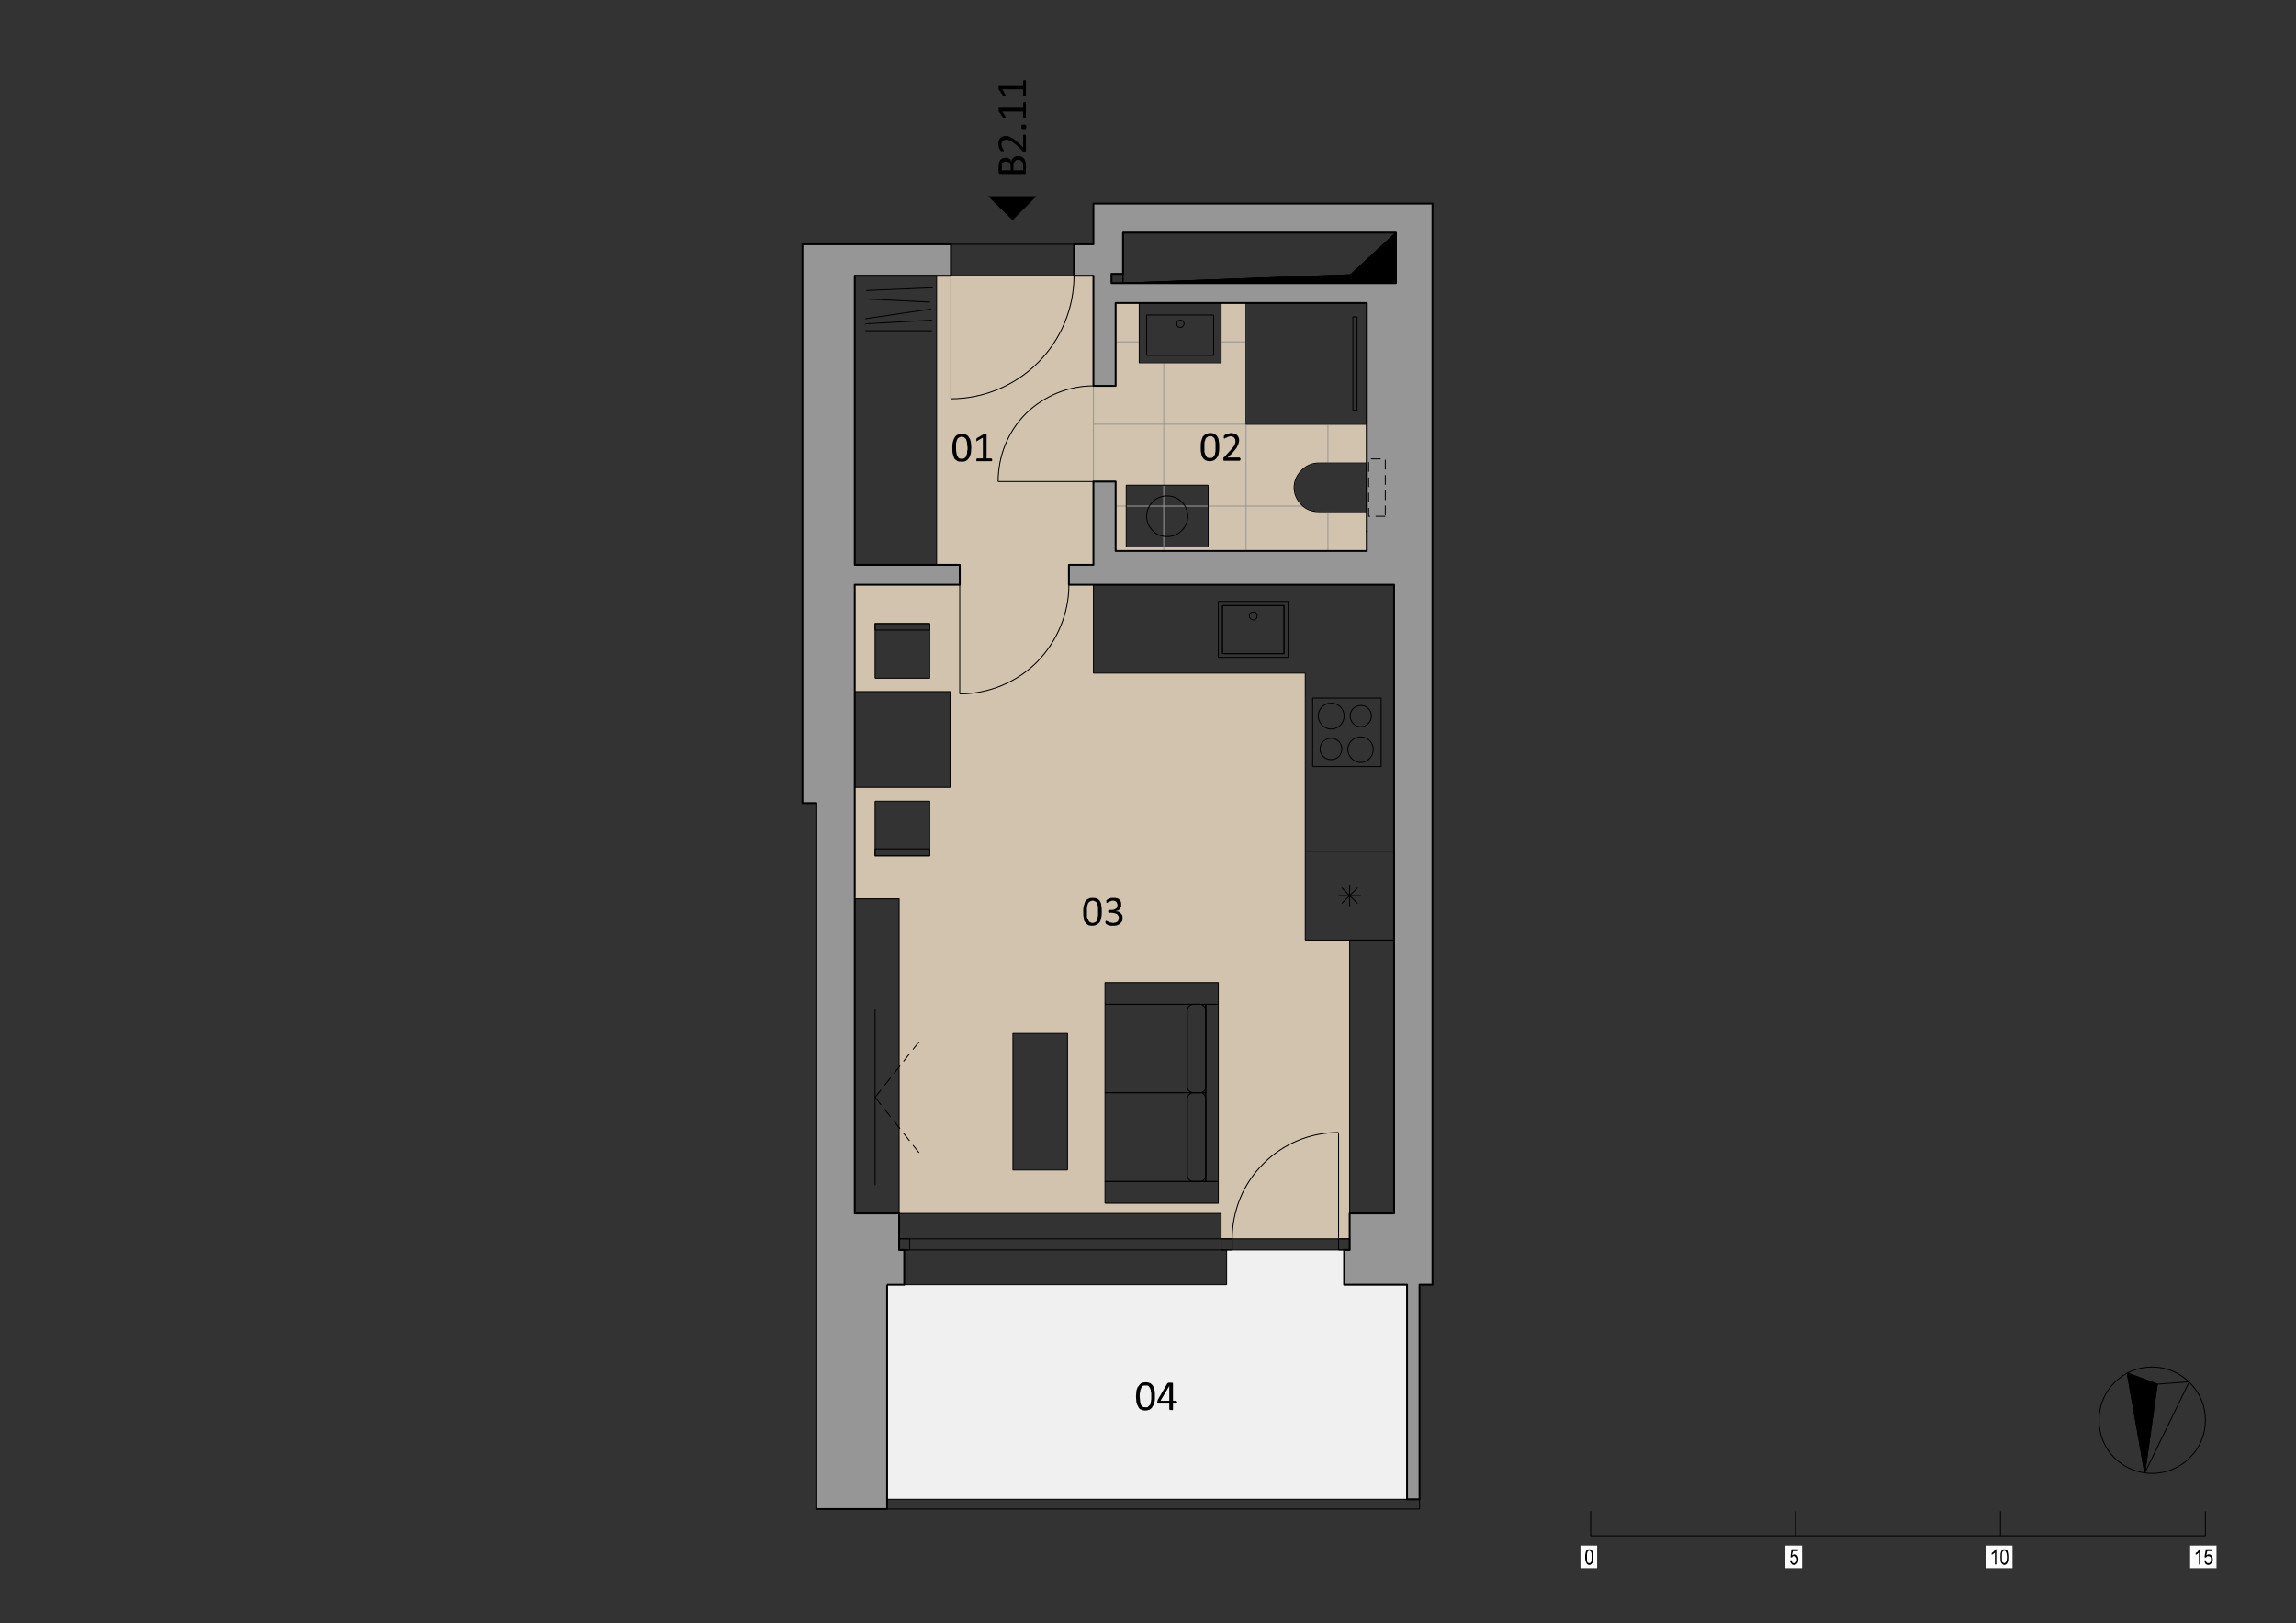 <?xml version="1.0" encoding="UTF-8" standalone="no"?>
<!-- Created with Inkscape (http://www.inkscape.org/) -->

<svg
   version="1.1"
   id="svg2"
   width="1588"
   height="1122.667"
   viewBox="0 0 1588 1122.667"
   xmlns="http://www.w3.org/2000/svg"
   xmlns:svg="http://www.w3.org/2000/svg">
  <rect x="0" y="0" width="1588" height="1122.667" fill="#333333" stroke="none"/>
  <defs
     id="defs6">
    <clipPath
       clipPathUnits="userSpaceOnUse"
       id="clipPath78">
      <path
         d="m 655,2411.87 h 179 v -48 h 207 v 48 h 150 v 543 h -85 l -1,-115 -3,-9 -3,-6 -1,-3 -6,-6 v -2 h -2 l -6,-6 v -1 h -2 v -1 h -2 v -1 h -2 v -1 h -2 l -1,-1 v -1 h -4 v -1 h -3 v -1 h -3 v -1 h -10 l -1,-1 -10,1 -6,2 -4,1 -1,1 -8,4 -6,6 -2,1 -1,2 -6,6 -4,8 -1,1 -1,4 -2,6 -1,10 v 104 h -84 v -261 H 655 v -54 h 129 v -177 H 655 Z m 394,23 h 133 v 177 h -133 z"
         clip-rule="evenodd"
         id="path76" />
    </clipPath>
  </defs>
  <g
     id="g8"
     transform="matrix(0,1.333,1.333,0,0,0)">
    <g
       id="g10"
       transform="scale(0.24)">
      <path
         d="m 2702,2893.87 v -242 h 75 v -734 h 464 v 1124 h -464 v -136 h -75"
         style="fill:#f0f0f0;fill-opacity:1;fill-rule:evenodd;stroke:none"
         id="path12" />
      <path
         d="m 503,3017.87 91,-98 18,-492 v 590 h -63"
         style="fill:#000000;fill-opacity:1;fill-rule:evenodd;stroke:none"
         id="path14" />
      <path
         d="m 834,2363.87 c 0,-12 1,-24 3,-37 3,-13 6,-26 11,-39 11,-25 26,-49 46,-70 21,-20 45,-36 70,-46 13,-5 26,-9 39,-11 13,-2 25,-3 38,-3 v 206 43 5 h 150 v 543 h -85 v -104 c 0,-14 -5,-28 -15,-37 -10,-10 -23,-16 -37,-16 -6,0 -13,1 -20,4 -6,2 -12,6 -17,12 -6,5 -9,11 -12,17 -3,7 -4,14 -4,20 v 104 h -84 v -261 H 655 v -54 h 129 v -177 H 655 v -51 h 179 v -5 z m 348,71 h -133 v 177 h 133 v -177"
         style="fill:#d1c3ae;fill-opacity:1;fill-rule:evenodd;stroke:none"
         id="path16" />
      <path
         d="m 1041,2157.87 c -13,0 -25,1 -38,3 -13,2 -26,6 -39,11 -25,10 -49,26 -70,46 -20,21 -35,45 -46,70 -5,13 -8,26 -11,39 -2,13 -3,25 -3,37 H 651 596 v -42 c 16,0 32,-2 49,-5 16,-3 33,-8 49,-14 33,-13 64,-33 90,-59 26,-27 46,-57 59,-90 7,-17 11,-33 14,-50 4,-16 5,-33 5,-48 H 596 v -31 h 625 v 50 h 43 236 c 0,14 -1,28 -4,43 -3,15 -7,29 -13,44 -11,29 -29,57 -52,80 -24,23 -51,41 -81,53 -14,5 -29,10 -43,12 -15,3 -30,4 -43,4 h -43 v 53 h -180 v -206"
         style="fill:#d1c3ae;fill-opacity:1;fill-rule:evenodd;stroke:none"
         id="path18" />
      <path
         d="m 1264,2310.87 c 13,0 28,-1 43,-4 14,-2 29,-7 43,-12 30,-12 57,-30 81,-53 23,-23 41,-51 52,-80 6,-15 10,-29 13,-44 3,-15 4,-29 4,-43 h -236 v -227 h 231 v 206 h 207 v -206 h 241 v 96 h 363 131 186 v 696 h 55 v 24 c -14,0 -28,1 -42,4 -14,3 -29,7 -43,12 -28,12 -55,29 -78,52 -23,22 -40,49 -51,78 -6,14 -10,28 -12,42 -3,15 -4,29 -4,42 h 230 v 24 h -55 -591 v -96 h -192 -385 v -458 h -191 z m 1337,78 h -477 v 245 h 477 z m -72,-81 v -118 h -295 v 118 z m -797,-416 v 118 h 118 v -118 h -15 z m -266,118 v -118 h -118 v 118 h 14 104"
         style="fill:#d1c3ae;fill-opacity:1;fill-rule:evenodd;stroke:none"
         id="path20" />
      <path
         d="m 596,2321.87 v -266 h 266 c 0,15 -1,32 -5,48 -3,17 -7,33 -14,50 -13,33 -33,63 -59,90 -26,26 -57,46 -90,59 -16,6 -33,11 -49,14 -17,3 -33,5 -49,5"
         style="fill:#d1c3ae;fill-opacity:1;fill-rule:evenodd;stroke:none"
         id="path22" />
      <path
         d="m 2678,2663.87 v 230 h -230 c 0,-13 1,-27 4,-42 2,-14 6,-28 12,-42 11,-29 28,-56 51,-78 23,-23 50,-40 78,-52 14,-5 29,-9 43,-12 14,-3 28,-4 42,-4"
         style="fill:#d1c3ae;fill-opacity:1;fill-rule:evenodd;stroke:none"
         id="path24" />
      <path
         d="m 528,1734.87 v 1"
         style="fill:none;stroke:#969696;stroke-width:2;stroke-linecap:butt;stroke-linejoin:round;stroke-miterlimit:10;stroke-dasharray:none;stroke-opacity:1"
         id="path26" />
      <path
         d="m 528,1734.87 h 1208 v 30 h 1526 v 153 h -21 -464 v 37 h -75 v -11 h -79 v -96 H 1264 v 227 h -43 v -227 H 596 v 208 h -4 -64"
         style="fill:#969696;fill-opacity:1;fill-rule:evenodd;stroke:none"
         id="path28" />
      <path
         d="m 440,3096.87 v -733 h 88 v -42 h 5 59 4 v 42 h 55 183 v 43 5 H 655 v 543 h 78 458 v -543 h -150 v -5 -43 h 180 v -53 h 43 v 703 h 1359 v -96 h 79 v -12 h 75 v 136 h 464 v 27 h -464 v 28 z m 63,-669 v 590 h 109 v -615 h -20 v 25 h -89"
         style="fill:#969696;fill-opacity:1;fill-rule:evenodd;stroke:none"
         id="path30" />
      <path
         d="m 834,2363.87 v 0"
         style="fill:none;stroke:#969696;stroke-width:2;stroke-linecap:butt;stroke-linejoin:round;stroke-miterlimit:10;stroke-dasharray:none;stroke-opacity:1"
         id="path32" />
      <path
         d="m 834,2363.87 h 207"
         style="fill:none;stroke:#969696;stroke-width:2;stroke-linecap:butt;stroke-linejoin:round;stroke-miterlimit:10;stroke-dasharray:none;stroke-opacity:1"
         id="path34" />
      <path
         d="m 1041,2363.87 v 43"
         style="fill:none;stroke:#969696;stroke-width:2;stroke-linecap:butt;stroke-linejoin:round;stroke-miterlimit:10;stroke-dasharray:none;stroke-opacity:1"
         id="path36" />
      <path
         d="m 1041,2406.87 v 5"
         style="fill:none;stroke:#969696;stroke-width:2;stroke-linecap:butt;stroke-linejoin:round;stroke-miterlimit:10;stroke-dasharray:none;stroke-opacity:1"
         id="path38" />
      <path
         d="m 1041,2411.87 h 150"
         style="fill:none;stroke:#969696;stroke-width:2;stroke-linecap:butt;stroke-linejoin:round;stroke-miterlimit:10;stroke-dasharray:none;stroke-opacity:1"
         id="path40" />
      <path
         d="m 1191,2411.87 v 543"
         style="fill:none;stroke:#969696;stroke-width:2;stroke-linecap:butt;stroke-linejoin:round;stroke-miterlimit:10;stroke-dasharray:none;stroke-opacity:1"
         id="path42" />
      <path
         d="m 1191,2954.87 h -85"
         style="fill:none;stroke:#969696;stroke-width:2;stroke-linecap:butt;stroke-linejoin:round;stroke-miterlimit:10;stroke-dasharray:none;stroke-opacity:1"
         id="path44" />
      <path
         d="m 1106,2954.87 v -104"
         style="fill:none;stroke:#969696;stroke-width:2;stroke-linecap:butt;stroke-linejoin:round;stroke-miterlimit:10;stroke-dasharray:none;stroke-opacity:1"
         id="path46" />
      <path
         d="m 1106,2850.87 c 0,-14 -5,-28 -15,-37 -10,-10 -23,-16 -37,-16 -14,0 -27,6 -37,16 -10,9 -16,23 -16,37"
         style="fill:none;stroke:#969696;stroke-width:2;stroke-linecap:butt;stroke-linejoin:round;stroke-miterlimit:10;stroke-dasharray:none;stroke-opacity:1"
         id="path48" />
      <path
         d="m 1001,2850.87 v 104"
         style="fill:none;stroke:#969696;stroke-width:2;stroke-linecap:butt;stroke-linejoin:round;stroke-miterlimit:10;stroke-dasharray:none;stroke-opacity:1"
         id="path50" />
      <path
         d="M 1001,2954.87 H 917"
         style="fill:none;stroke:#969696;stroke-width:2;stroke-linecap:butt;stroke-linejoin:round;stroke-miterlimit:10;stroke-dasharray:none;stroke-opacity:1"
         id="path52" />
      <path
         d="m 917,2954.87 v -261 H 655"
         style="fill:none;stroke:#969696;stroke-width:2;stroke-linecap:butt;stroke-linejoin:round;stroke-miterlimit:10;stroke-dasharray:none;stroke-opacity:1"
         id="path54" />
      <path
         d="m 655,2693.87 v -54"
         style="fill:none;stroke:#969696;stroke-width:2;stroke-linecap:butt;stroke-linejoin:round;stroke-miterlimit:10;stroke-dasharray:none;stroke-opacity:1"
         id="path56" />
      <path
         d="M 655,2639.87 H 784"
         style="fill:none;stroke:#969696;stroke-width:2;stroke-linecap:butt;stroke-linejoin:round;stroke-miterlimit:10;stroke-dasharray:none;stroke-opacity:1"
         id="path58" />
      <path
         d="m 784,2639.87 v -177 H 655"
         style="fill:none;stroke:#969696;stroke-width:2;stroke-linecap:butt;stroke-linejoin:round;stroke-miterlimit:10;stroke-dasharray:none;stroke-opacity:1"
         id="path60" />
      <path
         d="m 655,2462.87 v -51"
         style="fill:none;stroke:#969696;stroke-width:2;stroke-linecap:butt;stroke-linejoin:round;stroke-miterlimit:10;stroke-dasharray:none;stroke-opacity:1"
         id="path62" />
      <path
         d="M 655,2411.87 H 834"
         style="fill:none;stroke:#969696;stroke-width:2;stroke-linecap:butt;stroke-linejoin:round;stroke-miterlimit:10;stroke-dasharray:none;stroke-opacity:1"
         id="path64" />
      <path
         d="m 834,2411.87 v -5"
         style="fill:none;stroke:#969696;stroke-width:2;stroke-linecap:butt;stroke-linejoin:round;stroke-miterlimit:10;stroke-dasharray:none;stroke-opacity:1"
         id="path66" />
      <path
         d="m 834,2406.87 v -43"
         style="fill:none;stroke:#969696;stroke-width:2;stroke-linecap:butt;stroke-linejoin:round;stroke-miterlimit:10;stroke-dasharray:none;stroke-opacity:1"
         id="path68" />
      <path
         d="m 1182,2434.87 h -133 v 177 h 133 v -177"
         style="fill:none;stroke:#969696;stroke-width:2;stroke-linecap:butt;stroke-linejoin:round;stroke-miterlimit:10;stroke-dasharray:none;stroke-opacity:1"
         id="path70" />
      <g
         id="g72">
        <g
           id="g74"
           clip-path="url(#clipPath78)">
          <path
             d="M 1191,2515.87 H 655"
             style="fill:none;stroke:#969696;stroke-width:2;stroke-linecap:butt;stroke-linejoin:round;stroke-miterlimit:10;stroke-dasharray:none;stroke-opacity:1"
             id="path80" />
          <path
             d="M 1191,2693.87 H 655"
             style="fill:none;stroke:#969696;stroke-width:2;stroke-linecap:butt;stroke-linejoin:round;stroke-miterlimit:10;stroke-dasharray:none;stroke-opacity:1"
             id="path82" />
          <path
             d="M 1191,2870.87 H 655"
             style="fill:none;stroke:#969696;stroke-width:2;stroke-linecap:butt;stroke-linejoin:round;stroke-miterlimit:10;stroke-dasharray:none;stroke-opacity:1"
             id="path84" />
          <path
             d="m 739,2363.87 v 591"
             style="fill:none;stroke:#969696;stroke-width:2;stroke-linecap:butt;stroke-linejoin:round;stroke-miterlimit:10;stroke-dasharray:none;stroke-opacity:1"
             id="path86" />
          <path
             d="m 917,2363.87 v 591"
             style="fill:none;stroke:#969696;stroke-width:2;stroke-linecap:butt;stroke-linejoin:round;stroke-miterlimit:10;stroke-dasharray:none;stroke-opacity:1"
             id="path88" />
          <path
             d="m 1094,2363.87 v 591"
             style="fill:none;stroke:#969696;stroke-width:2;stroke-linecap:butt;stroke-linejoin:round;stroke-miterlimit:10;stroke-dasharray:none;stroke-opacity:1"
             id="path90" />
        </g>
      </g>
      <path
         d="m 2623,3013.87 v -96 h -591 v 96 h 591"
         style="fill:none;stroke:#000000;stroke-width:2;stroke-linecap:butt;stroke-linejoin:round;stroke-miterlimit:10;stroke-dasharray:none;stroke-opacity:1"
         id="path92" />
      <path
         d="m 2171,2388.87 v 218 h 191 v -218 h -191"
         style="fill:none;stroke:#000000;stroke-width:2;stroke-linecap:butt;stroke-linejoin:round;stroke-miterlimit:10;stroke-dasharray:none;stroke-opacity:1"
         id="path94" />
      <path
         d="m 2362,2388.87 v 218 h 192 v -218 h -192"
         style="fill:none;stroke:#000000;stroke-width:2;stroke-linecap:butt;stroke-linejoin:round;stroke-miterlimit:10;stroke-dasharray:none;stroke-opacity:1"
         id="path96" />
      <path
         d="m 2171,2388.87 h -47 v 245 h 47 v -245"
         style="fill:none;stroke:#000000;stroke-width:2;stroke-linecap:butt;stroke-linejoin:round;stroke-miterlimit:10;stroke-dasharray:none;stroke-opacity:1"
         id="path98" />
      <path
         d="m 2171,2606.87 v 27 h 383 v -27 h -383"
         style="fill:none;stroke:#000000;stroke-width:2;stroke-linecap:butt;stroke-linejoin:round;stroke-miterlimit:10;stroke-dasharray:none;stroke-opacity:1"
         id="path100" />
      <path
         d="m 2184,2566.87 c -7,0 -13,6 -13,14"
         style="fill:none;stroke:#000000;stroke-width:2;stroke-linecap:butt;stroke-linejoin:round;stroke-miterlimit:10;stroke-dasharray:none;stroke-opacity:1"
         id="path102" />
      <path
         d="m 2171,2580.87 v 13"
         style="fill:none;stroke:#000000;stroke-width:2;stroke-linecap:butt;stroke-linejoin:round;stroke-miterlimit:10;stroke-dasharray:none;stroke-opacity:1"
         id="path104" />
      <path
         d="m 2171,2593.87 c 0,7 6,13 13,13"
         style="fill:none;stroke:#000000;stroke-width:2;stroke-linecap:butt;stroke-linejoin:round;stroke-miterlimit:10;stroke-dasharray:none;stroke-opacity:1"
         id="path106" />
      <path
         d="m 2184,2606.87 h 165"
         style="fill:none;stroke:#000000;stroke-width:2;stroke-linecap:butt;stroke-linejoin:round;stroke-miterlimit:10;stroke-dasharray:none;stroke-opacity:1"
         id="path108" />
      <path
         d="m 2349,2606.87 c 8,0 13,-6 13,-13"
         style="fill:none;stroke:#000000;stroke-width:2;stroke-linecap:butt;stroke-linejoin:round;stroke-miterlimit:10;stroke-dasharray:none;stroke-opacity:1"
         id="path110" />
      <path
         d="m 2362,2593.87 v -13"
         style="fill:none;stroke:#000000;stroke-width:2;stroke-linecap:butt;stroke-linejoin:round;stroke-miterlimit:10;stroke-dasharray:none;stroke-opacity:1"
         id="path112" />
      <path
         d="M 2349,2566.87 H 2184"
         style="fill:none;stroke:#000000;stroke-width:2;stroke-linecap:butt;stroke-linejoin:round;stroke-miterlimit:10;stroke-dasharray:none;stroke-opacity:1"
         id="path114" />
      <path
         d="m 2362,2580.87 c 0,-8 -5,-14 -13,-14"
         style="fill:none;stroke:#000000;stroke-width:2;stroke-linecap:butt;stroke-linejoin:round;stroke-miterlimit:10;stroke-dasharray:none;stroke-opacity:1"
         id="path116" />
      <path
         d="m 2376,2566.87 c -8,0 -14,6 -14,14"
         style="fill:none;stroke:#000000;stroke-width:2;stroke-linecap:butt;stroke-linejoin:round;stroke-miterlimit:10;stroke-dasharray:none;stroke-opacity:1"
         id="path118" />
      <path
         d="m 2362,2580.87 v 13"
         style="fill:none;stroke:#000000;stroke-width:2;stroke-linecap:butt;stroke-linejoin:round;stroke-miterlimit:10;stroke-dasharray:none;stroke-opacity:1"
         id="path120" />
      <path
         d="m 2362,2593.87 c 0,7 6,13 14,13"
         style="fill:none;stroke:#000000;stroke-width:2;stroke-linecap:butt;stroke-linejoin:round;stroke-miterlimit:10;stroke-dasharray:none;stroke-opacity:1"
         id="path122" />
      <path
         d="m 2376,2606.87 h 165"
         style="fill:none;stroke:#000000;stroke-width:2;stroke-linecap:butt;stroke-linejoin:round;stroke-miterlimit:10;stroke-dasharray:none;stroke-opacity:1"
         id="path124" />
      <path
         d="m 2541,2606.87 c 7,0 13,-6 13,-13"
         style="fill:none;stroke:#000000;stroke-width:2;stroke-linecap:butt;stroke-linejoin:round;stroke-miterlimit:10;stroke-dasharray:none;stroke-opacity:1"
         id="path126" />
      <path
         d="m 2554,2593.87 v -13"
         style="fill:none;stroke:#000000;stroke-width:2;stroke-linecap:butt;stroke-linejoin:round;stroke-miterlimit:10;stroke-dasharray:none;stroke-opacity:1"
         id="path128" />
      <path
         d="M 2541,2566.87 H 2376"
         style="fill:none;stroke:#000000;stroke-width:2;stroke-linecap:butt;stroke-linejoin:round;stroke-miterlimit:10;stroke-dasharray:none;stroke-opacity:1"
         id="path130" />
      <path
         d="m 2554,2580.87 c 0,-8 -6,-14 -13,-14"
         style="fill:none;stroke:#000000;stroke-width:2;stroke-linecap:butt;stroke-linejoin:round;stroke-miterlimit:10;stroke-dasharray:none;stroke-opacity:1"
         id="path132" />
      <path
         d="m 2601,2388.87 h -47 v 245 h 47 v -245"
         style="fill:none;stroke:#000000;stroke-width:2;stroke-linecap:butt;stroke-linejoin:round;stroke-miterlimit:10;stroke-dasharray:none;stroke-opacity:1"
         id="path134" />
      <path
         d="m 2529,2307.87 v -118 h -295 v 118 h 295"
         style="fill:none;stroke:#000000;stroke-width:2;stroke-linecap:butt;stroke-linejoin:round;stroke-miterlimit:10;stroke-dasharray:none;stroke-opacity:1"
         id="path136" />
      <path
         d="m 2623,1847.87 v 96 h -680 v -96 h 680"
         style="fill:none;stroke:#000000;stroke-width:2;stroke-linecap:butt;stroke-linejoin:round;stroke-miterlimit:10;stroke-dasharray:none;stroke-opacity:1"
         id="path138" />
      <path
         d="M 2562,1891.87 H 2182"
         style="fill:none;stroke:#000000;stroke-width:2;stroke-linecap:butt;stroke-linejoin:round;stroke-miterlimit:10;stroke-dasharray:none;stroke-opacity:1"
         id="path140" />
      <path
         d="m 1702,1847.87 h -207 v 206 h 207 v -206"
         style="fill:none;stroke:#000000;stroke-width:2;stroke-linecap:butt;stroke-linejoin:round;stroke-miterlimit:10;stroke-dasharray:none;stroke-opacity:1"
         id="path142" />
      <path
         d="m 1732,1891.87 v 118 h 118 v -118 h -118"
         style="fill:none;stroke:#000000;stroke-width:2;stroke-linecap:butt;stroke-linejoin:round;stroke-miterlimit:10;stroke-dasharray:none;stroke-opacity:1"
         id="path144" />
      <path
         d="m 1850,2009.87 h -15 v -118 h 15 v 118"
         style="fill:none;stroke:#000000;stroke-width:2;stroke-linecap:butt;stroke-linejoin:round;stroke-miterlimit:10;stroke-dasharray:none;stroke-opacity:1"
         id="path146" />
      <path
         d="m 1466,1891.87 v 118 h -118 v -118 h 118"
         style="fill:none;stroke:#000000;stroke-width:2;stroke-linecap:butt;stroke-linejoin:round;stroke-miterlimit:10;stroke-dasharray:none;stroke-opacity:1"
         id="path148" />
      <path
         d="m 1348,2009.87 h 14 v -118 h -14 v 118"
         style="fill:none;stroke:#000000;stroke-width:2;stroke-linecap:butt;stroke-linejoin:round;stroke-miterlimit:10;stroke-dasharray:none;stroke-opacity:1"
         id="path150" />
      <path
         d="m 1657,2837.87 v 148 h -148 v -148 h 148"
         style="fill:none;stroke:#000000;stroke-width:2;stroke-linecap:butt;stroke-linejoin:round;stroke-miterlimit:10;stroke-dasharray:none;stroke-opacity:1"
         id="path152" />
      <path
         d="m 1620,2968.87 c -15,0 -27,-12 -27,-27 0,-15 12,-28 27,-28 15,0 28,13 28,28 0,15 -13,27 -28,27"
         style="fill:none;stroke:#000000;stroke-width:2;stroke-linecap:butt;stroke-linejoin:round;stroke-miterlimit:10;stroke-dasharray:none;stroke-opacity:1"
         id="path154" />
      <path
         d="m 1548,2905.87 c -16,0 -28,-12 -28,-28 0,-15 12,-28 28,-28 15,0 28,13 28,28 0,16 -13,28 -28,28"
         style="fill:none;stroke:#000000;stroke-width:2;stroke-linecap:butt;stroke-linejoin:round;stroke-miterlimit:10;stroke-dasharray:none;stroke-opacity:1"
         id="path156" />
      <path
         d="m 1548,2964.87 c -13,0 -23,-10 -23,-23 0,-13 10,-23 23,-23 12,0 23,10 23,23 0,13 -11,23 -23,23"
         style="fill:none;stroke:#000000;stroke-width:2;stroke-linecap:butt;stroke-linejoin:round;stroke-miterlimit:10;stroke-dasharray:none;stroke-opacity:1"
         id="path158" />
      <path
         d="m 1619,2900.87 c -13,0 -23,-10 -23,-23 0,-13 10,-24 23,-24 13,0 23,11 23,24 0,13 -10,23 -23,23"
         style="fill:none;stroke:#000000;stroke-width:2;stroke-linecap:butt;stroke-linejoin:round;stroke-miterlimit:10;stroke-dasharray:none;stroke-opacity:1"
         id="path160" />
      <path
         d="m 1264,2363.87 h 191 v 458 h 385"
         style="fill:none;stroke:#000000;stroke-width:2;stroke-linecap:butt;stroke-linejoin:round;stroke-miterlimit:10;stroke-dasharray:none;stroke-opacity:1"
         id="path162" />
      <path
         d="m 1309,2642.87 v 133 h 104 v -133 h -104"
         style="fill:none;stroke:#000000;stroke-width:2;stroke-linecap:butt;stroke-linejoin:round;stroke-miterlimit:10;stroke-dasharray:none;stroke-opacity:1"
         id="path164" />
      <path
         d="m 1182,2611.87 h -133 v -177 h 133 v 177"
         style="fill:none;stroke:#000000;stroke-width:2;stroke-linecap:butt;stroke-linejoin:round;stroke-miterlimit:10;stroke-dasharray:none;stroke-opacity:1"
         id="path166" />
      <path
         d="m 1116,2567.87 c -12,0 -23,-5 -31,-13 -9,-9 -13,-20 -13,-32 0,-11 4,-23 13,-31 8,-8 19,-13 31,-13 12,0 23,5 31,13 9,8 13,20 13,31 0,12 -4,23 -13,32 -8,8 -19,13 -31,13"
         style="fill:none;stroke:#000000;stroke-width:2;stroke-linecap:butt;stroke-linejoin:round;stroke-miterlimit:10;stroke-dasharray:none;stroke-opacity:1"
         id="path168" />
      <path
         d="m 1001,2850.87 v 104 h 105 v -104"
         style="fill:none;stroke:#000000;stroke-width:2;stroke-linecap:butt;stroke-linejoin:round;stroke-miterlimit:10;stroke-dasharray:none;stroke-opacity:1"
         id="path170" />
      <path
         d="m 1106,2850.87 c 0,-14 -5,-28 -15,-37 -10,-10 -23,-16 -37,-16 -14,0 -27,6 -37,16 -10,9 -16,23 -16,37"
         style="fill:none;stroke:#000000;stroke-width:2;stroke-linecap:butt;stroke-linejoin:round;stroke-miterlimit:10;stroke-dasharray:none;stroke-opacity:1"
         id="path172" />
      <path
         d="m 655,2954.87 h 262 v -261 H 655 v 261"
         style="fill:none;stroke:#000000;stroke-width:2;stroke-linecap:butt;stroke-linejoin:round;stroke-miterlimit:10;stroke-dasharray:none;stroke-opacity:1"
         id="path174" />
      <path
         d="m 685,2933.87 v -9 h 202 v 9 H 685"
         style="fill:none;stroke:#000000;stroke-width:2;stroke-linecap:butt;stroke-linejoin:round;stroke-miterlimit:10;stroke-dasharray:none;stroke-opacity:1"
         id="path176" />
      <path
         d="m 655,2639.87 v -177 h 129 v 177 H 655"
         style="fill:none;stroke:#000000;stroke-width:2;stroke-linecap:butt;stroke-linejoin:round;stroke-miterlimit:10;stroke-dasharray:none;stroke-opacity:1"
         id="path178" />
      <path
         d="m 681,2623.87 v -145 h 87 v 145 h -87"
         style="fill:none;stroke:#000000;stroke-width:2;stroke-linecap:butt;stroke-linejoin:round;stroke-miterlimit:10;stroke-dasharray:none;stroke-opacity:1"
         id="path180" />
      <path
         d="m 692,2551.87 c 0,-5 3,-8 8,-8 4,0 8,3 8,8 0,4 -4,8 -8,8 -5,0 -8,-4 -8,-8"
         style="fill:none;stroke:#000000;stroke-width:2;stroke-linecap:butt;stroke-linejoin:round;stroke-miterlimit:10;stroke-dasharray:none;stroke-opacity:1"
         id="path182" />
      <path
         d="m 689,1870.87 -21,142"
         style="fill:none;stroke:#000000;stroke-width:2;stroke-linecap:butt;stroke-linejoin:round;stroke-miterlimit:10;stroke-dasharray:none;stroke-opacity:1"
         id="path184" />
      <path
         d="m 653,2010.87 -7,-144"
         style="fill:none;stroke:#000000;stroke-width:2;stroke-linecap:butt;stroke-linejoin:round;stroke-miterlimit:10;stroke-dasharray:none;stroke-opacity:1"
         id="path186" />
      <path
         d="m 628,1872.87 -6,144"
         style="fill:none;stroke:#000000;stroke-width:2;stroke-linecap:butt;stroke-linejoin:round;stroke-miterlimit:10;stroke-dasharray:none;stroke-opacity:1"
         id="path188" />
      <path
         d="m 692,2014.87 8,-144"
         style="fill:none;stroke:#000000;stroke-width:2;stroke-linecap:butt;stroke-linejoin:round;stroke-miterlimit:10;stroke-dasharray:none;stroke-opacity:1"
         id="path190" />
      <path
         d="m 715,1870.87 v 144"
         style="fill:none;stroke:#000000;stroke-width:2;stroke-linecap:butt;stroke-linejoin:round;stroke-miterlimit:10;stroke-dasharray:none;stroke-opacity:1"
         id="path192" />
      <path
         d="m 1221,1847.87 v 177 H 596 v -177 h 625"
         style="fill:none;stroke:#000000;stroke-width:2;stroke-linecap:butt;stroke-linejoin:round;stroke-miterlimit:10;stroke-dasharray:none;stroke-opacity:1"
         id="path194" />
      <path
         d="m 1413,2775.87 v -133 h -104 v 133 h 104"
         style="fill:none;stroke:#000000;stroke-width:2;stroke-linecap:butt;stroke-linejoin:round;stroke-miterlimit:10;stroke-dasharray:none;stroke-opacity:1"
         id="path196" />
      <path
         d="m 1323,2709.87 c 0,-5 3,-9 8,-9 5,0 9,4 9,9 0,5 -4,8 -9,8 -5,0 -8,-3 -8,-8"
         style="fill:none;stroke:#000000;stroke-width:2;stroke-linecap:butt;stroke-linejoin:round;stroke-miterlimit:10;stroke-dasharray:none;stroke-opacity:1"
         id="path198" />
      <path
         d="m 1421,2784.87 v -151 h -121 v 151 h 121"
         style="fill:none;stroke:#000000;stroke-width:2;stroke-linecap:butt;stroke-linejoin:round;stroke-miterlimit:10;stroke-dasharray:none;stroke-opacity:1"
         id="path200" />
      <path
         d="m 337,2200.87 c 0,-2 1,-4 1,-5 1,-2 2,-3 3,-5 1,-1 2,-2 3,-3 2,0 3,-1 5,-1 v 0 c -1,-1 -3,-2 -4,-2 -1,-1 -1,-2 -2,-3 -1,-1 -1,-2 -2,-4 0,-1 0,-2 0,-4 0,-2 0,-4 1,-6 1,-2 2,-3 3,-5 2,-1 4,-2 6,-3 2,0 5,-1 9,-1 h 13 c 1,0 1,1 2,1 1,1 1,1 1,3 v 52 c 0,1 0,2 -1,2 -1,1 -1,1 -2,1 h -15 c -2,0 -4,0 -6,0 -2,-1 -3,-1 -5,-2 -1,0 -3,-1 -4,-2 -1,-1 -2,-2 -3,-3 -1,-2 -2,-3 -2,-5 -1,-1 -1,-3 -1,-5 z m 12,-26 c 0,1 0,3 1,4 0,1 1,2 1,3 1,1 2,1 3,2 2,1 3,1 5,1 h 9 v -19 h -8 c -2,0 -4,0 -5,0 -2,1 -3,1 -4,2 0,1 -1,2 -1,3 -1,1 -1,3 -1,4 z m -4,27 c 0,1 1,3 1,4 1,1 2,2 3,3 1,1 2,2 3,2 2,1 3,1 5,1 h 11 v -21 h -9 c -3,0 -5,0 -6,1 -2,0 -3,1 -4,2 -1,1 -2,2 -3,3 0,1 -1,3 -1,5"
         style="fill:#000000;fill-opacity:1;fill-rule:evenodd;stroke:none"
         id="path202" />
      <path
         d="m 291,2214.87 c 0,-1 0,-1 0,-2 0,0 1,0 1,-1 v 0 c 1,0 1,0 1,0 h 26 l -10,-10 c -3,-4 -6,-7 -8,-9 -2,-3 -3,-5 -4,-8 -2,-2 -2,-4 -3,-6 0,-1 0,-3 0,-5 0,-2 0,-4 1,-6 1,-2 2,-4 3,-5 1,-1 3,-3 5,-3 3,-1 5,-2 8,-2 2,0 3,1 5,1 2,0 3,1 4,1 2,1 3,1 4,2 1,1 1,1 2,1 0,1 0,1 0,1 1,0 1,1 1,1 0,0 0,0 0,1 0,0 0,0 0,1 v 1 c 0,1 0,1 0,2 -1,0 -1,0 -1,0 v 0 c -1,0 -1,0 -2,0 -1,-1 -2,-2 -3,-2 -1,-1 -2,-1 -4,-2 -2,0 -3,-1 -5,-1 -2,0 -3,1 -4,1 -2,1 -3,1 -4,2 0,1 -1,2 -1,3 -1,2 -1,3 -1,4 0,1 0,3 0,4 1,2 1,3 2,5 1,2 2,4 4,6 1,2 4,5 6,8 l 12,12 c 1,0 1,1 1,1 l 1,1 v 1 c 0,1 0,1 0,2 v 1 c 0,1 0,1 -1,1 0,1 0,1 0,1 -1,0 -1,0 -2,0 h -32 -1 c 0,0 0,0 0,-1 0,0 -1,0 -1,-1 v -1"
         style="fill:#000000;fill-opacity:1;fill-rule:evenodd;stroke:none"
         id="path204" />
      <path
         d="m 269,2212.87 c 0,-2 1,-3 1,-4 1,-1 2,-1 4,-1 2,0 3,0 4,1 1,1 1,2 1,4 0,2 0,4 -1,5 -1,0 -2,1 -4,1 -2,0 -3,-1 -4,-2 0,0 -1,-2 -1,-4"
         style="fill:#000000;fill-opacity:1;fill-rule:evenodd;stroke:none"
         id="path206" />
      <path
         d="m 220,2214.87 1,-1 c 0,-1 0,-1 0,-1 0,-1 0,-1 0,-1 1,0 1,0 1,0 h 11 v -52 0 -1 c 1,0 1,0 2,0 h 1 c 1,0 1,0 2,0 0,0 0,0 1,0 v 0 c 1,0 1,0 1,0 l 13,9 c 1,0 1,1 1,1 v 0 c 0,1 1,1 1,1 0,1 0,1 0,2 v 1 c -1,1 -1,1 -1,1 0,0 0,1 -1,0 h -1 l -11,-7 v 45 h 12 v 0 c 1,0 1,0 1,1 0,0 0,0 0,1 v 1 c 0,1 0,1 0,2 v 0 c 0,1 0,1 -1,1 v 0 h -31 c 0,0 0,0 -1,0 0,0 0,0 0,-1 v 0 c 0,-1 -1,-1 -1,-2"
         style="fill:#000000;fill-opacity:1;fill-rule:evenodd;stroke:none"
         id="path208" />
      <path
         d="m 173,2214.87 v -1 c 1,-1 1,-1 1,-1 0,-1 0,-1 0,-1 h 1 11 v -52 0 -1 c 1,0 1,0 1,0 1,0 1,0 2,0 1,0 1,0 2,0 0,0 0,0 1,0 v 0 h 1 l 13,9 1,1 v 0 c 0,1 0,1 0,1 1,1 1,1 1,2 0,0 0,1 -1,1 0,1 0,1 0,1 0,0 0,1 -1,0 h -1 l -12,-7 v 45 h 13 v 0 c 1,0 1,0 1,1 0,0 0,0 0,1 v 1 c 0,1 0,1 0,2 v 0 c 0,1 -1,1 -1,1 v 0 h -31 c 0,0 0,0 -1,0 0,0 0,0 0,-1 0,0 0,0 -1,0 0,-1 0,-1 0,-2"
         style="fill:#000000;fill-opacity:1;fill-rule:evenodd;stroke:none"
         id="path210" />
      <path
         d="m 2702,2651.87 h 75"
         style="fill:none;stroke:#000000;stroke-width:2;stroke-linecap:butt;stroke-linejoin:round;stroke-miterlimit:10;stroke-dasharray:none;stroke-opacity:1"
         id="path212" />
      <path
         d="m 2777,2651.87 v -697"
         style="fill:none;stroke:#000000;stroke-width:2;stroke-linecap:butt;stroke-linejoin:round;stroke-miterlimit:10;stroke-dasharray:none;stroke-opacity:1"
         id="path214" />
      <path
         d="m 503,3017.87 91,-98 18,-492 v 590 h -63"
         style="fill:#000000;fill-opacity:1;fill-rule:evenodd;stroke:none"
         id="path216" />
      <path
         d="m 503,3017.87 91,-98"
         style="fill:none;stroke:#000000;stroke-width:2;stroke-linecap:butt;stroke-linejoin:round;stroke-miterlimit:10;stroke-dasharray:none;stroke-opacity:1"
         id="path218" />
      <path
         d="m 594,2919.87 18,-492"
         style="fill:none;stroke:#000000;stroke-width:2;stroke-linecap:butt;stroke-linejoin:round;stroke-miterlimit:10;stroke-dasharray:none;stroke-opacity:1"
         id="path220" />
      <path
         d="m 612,3017.87 v -590"
         style="fill:none;stroke:#000000;stroke-width:2;stroke-linecap:butt;stroke-linejoin:round;stroke-miterlimit:10;stroke-dasharray:none;stroke-opacity:1"
         id="path222" />
      <path
         d="M 503,3017.87 H 612"
         style="fill:none;stroke:#000000;stroke-width:2;stroke-linecap:butt;stroke-linejoin:round;stroke-miterlimit:10;stroke-dasharray:none;stroke-opacity:1"
         id="path224" />
      <path
         d="m 503,2427.87 v 590"
         style="fill:none;stroke:#000000;stroke-width:2;stroke-linecap:butt;stroke-linejoin:round;stroke-miterlimit:10;stroke-dasharray:none;stroke-opacity:1"
         id="path226" />
      <path
         d="M 612,2427.87 H 503"
         style="fill:none;stroke:#000000;stroke-width:2;stroke-linecap:butt;stroke-linejoin:round;stroke-miterlimit:10;stroke-dasharray:none;stroke-opacity:1"
         id="path228" />
      <path
         d="m 594,2919.87 18,-492"
         style="fill:none;stroke:#000000;stroke-width:2;stroke-linecap:butt;stroke-linejoin:round;stroke-miterlimit:10;stroke-dasharray:none;stroke-opacity:1"
         id="path230" />
      <path
         d="m 612,2427.87 v 590"
         style="fill:none;stroke:#000000;stroke-width:2;stroke-linecap:butt;stroke-linejoin:round;stroke-miterlimit:10;stroke-dasharray:none;stroke-opacity:1"
         id="path232" />
      <path
         d="M 612,3017.87 H 503"
         style="fill:none;stroke:#000000;stroke-width:2;stroke-linecap:butt;stroke-linejoin:round;stroke-miterlimit:10;stroke-dasharray:none;stroke-opacity:1"
         id="path234" />
      <path
         d="m 503,3017.87 91,-98"
         style="fill:none;stroke:#000000;stroke-width:2;stroke-linecap:butt;stroke-linejoin:round;stroke-miterlimit:10;stroke-dasharray:none;stroke-opacity:1"
         id="path236" />
      <path
         d="M 503,2427.87 H 612"
         style="fill:none;stroke:#000000;stroke-width:2;stroke-linecap:butt;stroke-linejoin:round;stroke-miterlimit:10;stroke-dasharray:none;stroke-opacity:1"
         id="path238" />
      <path
         d="m 612,2427.87 -18,492"
         style="fill:none;stroke:#000000;stroke-width:2;stroke-linecap:butt;stroke-linejoin:round;stroke-miterlimit:10;stroke-dasharray:none;stroke-opacity:1"
         id="path240" />
      <path
         d="m 594,2919.87 -91,98"
         style="fill:none;stroke:#000000;stroke-width:2;stroke-linecap:butt;stroke-linejoin:round;stroke-miterlimit:10;stroke-dasharray:none;stroke-opacity:1"
         id="path242" />
      <path
         d="m 503,3017.87 v -590"
         style="fill:none;stroke:#000000;stroke-width:2;stroke-linecap:butt;stroke-linejoin:round;stroke-miterlimit:10;stroke-dasharray:none;stroke-opacity:1"
         id="path244" />
      <path
         d="m 2623,2639.87 v -696"
         style="fill:none;stroke:#000000;stroke-width:2;stroke-linecap:butt;stroke-linejoin:round;stroke-miterlimit:10;stroke-dasharray:none;stroke-opacity:1"
         id="path246" />
      <path
         d="m 2678,2639.87 h -55"
         style="fill:none;stroke:#000000;stroke-width:2;stroke-linecap:butt;stroke-linejoin:round;stroke-miterlimit:10;stroke-dasharray:none;stroke-opacity:1"
         id="path248" />
      <path
         d="m 3262,3068.87 h -21"
         style="fill:none;stroke:#000000;stroke-width:2;stroke-linecap:butt;stroke-linejoin:round;stroke-miterlimit:10;stroke-dasharray:none;stroke-opacity:1"
         id="path250" />
      <path
         d="m 3241,3068.87 v -1151 h 21 v 1151"
         style="fill:none;stroke:#000000;stroke-width:2;stroke-linecap:butt;stroke-linejoin:round;stroke-miterlimit:10;stroke-dasharray:none;stroke-opacity:1"
         id="path252" />
      <path
         d="m 2448,2893.87 c 0,-61 24,-119 67,-162 43,-44 102,-68 163,-68"
         style="fill:none;stroke:#000000;stroke-width:2;stroke-linecap:butt;stroke-linejoin:round;stroke-miterlimit:10;stroke-dasharray:none;stroke-opacity:1"
         id="path254" />
      <path
         d="M 2678,2893.87 H 2448"
         style="fill:none;stroke:#000000;stroke-width:2;stroke-linecap:butt;stroke-linejoin:round;stroke-miterlimit:10;stroke-dasharray:none;stroke-opacity:1"
         id="path256" />
      <path
         d="m 2678,1943.87 h 24 v 974 h -24 v -974"
         style="fill:none;stroke:#000000;stroke-width:2;stroke-linecap:butt;stroke-linejoin:round;stroke-miterlimit:10;stroke-dasharray:none;stroke-opacity:1"
         id="path258" />
      <path
         d="m 2702,2639.87 h -24 v 24 h 24 v -24"
         style="fill:none;stroke:#000000;stroke-width:2;stroke-linecap:butt;stroke-linejoin:round;stroke-miterlimit:10;stroke-dasharray:none;stroke-opacity:1"
         id="path260" />
      <path
         d="m 2702,1943.87 h -24 v 23 h 24 v -23"
         style="fill:none;stroke:#000000;stroke-width:2;stroke-linecap:butt;stroke-linejoin:round;stroke-miterlimit:10;stroke-dasharray:none;stroke-opacity:1"
         id="path262" />
      <path
         d="m 2702,2893.87 h -24 v 24 h 24 v -24"
         style="fill:none;stroke:#000000;stroke-width:2;stroke-linecap:butt;stroke-linejoin:round;stroke-miterlimit:10;stroke-dasharray:none;stroke-opacity:1"
         id="path264" />
      <path
         d="m 2372,1891.87 125,99"
         style="fill:none;stroke:#000000;stroke-width:2;stroke-linecap:butt;stroke-linejoin:round;stroke-miterlimit:10;stroke-dasharray:21, 12;stroke-dashoffset:0;stroke-opacity:1"
         id="path266" />
      <path
         d="m 2372,1891.87 -125,99"
         style="fill:none;stroke:#000000;stroke-width:2;stroke-linecap:butt;stroke-linejoin:round;stroke-miterlimit:10;stroke-dasharray:21, 12;stroke-dashoffset:0;stroke-opacity:1"
         id="path268" />
      <path
         d="m 1936,2893.87 v 48"
         style="fill:none;stroke:#000000;stroke-width:2;stroke-linecap:butt;stroke-linejoin:round;stroke-miterlimit:10;stroke-dasharray:none;stroke-opacity:1"
         id="path270" />
      <path
         d="m 1912,2917.87 h 47"
         style="fill:none;stroke:#000000;stroke-width:2;stroke-linecap:butt;stroke-linejoin:round;stroke-miterlimit:10;stroke-dasharray:none;stroke-opacity:1"
         id="path272" />
      <path
         d="m 1919,2934.87 34,-34"
         style="fill:none;stroke:#000000;stroke-width:2;stroke-linecap:butt;stroke-linejoin:round;stroke-miterlimit:10;stroke-dasharray:none;stroke-opacity:1"
         id="path274" />
      <path
         d="m 1953,2934.87 -34,-34"
         style="fill:none;stroke:#000000;stroke-width:2;stroke-linecap:butt;stroke-linejoin:round;stroke-miterlimit:10;stroke-dasharray:none;stroke-opacity:1"
         id="path276" />
      <path
         d="m 2032,2821.87 v 192 h -192 v -192 h 192"
         style="fill:none;stroke:#000000;stroke-width:2;stroke-linecap:butt;stroke-linejoin:round;stroke-miterlimit:10;stroke-dasharray:none;stroke-opacity:1"
         id="path278" />
      <path
         d="m 1500,2074.87 c 0,63 -25,123 -69,167 -45,44 -105,69 -167,69"
         style="fill:none;stroke:#000000;stroke-width:2;stroke-linecap:butt;stroke-linejoin:round;stroke-miterlimit:10;stroke-dasharray:none;stroke-opacity:1"
         id="path280" />
      <path
         d="m 1264,2074.87 h 236"
         style="fill:none;stroke:#000000;stroke-width:2;stroke-linecap:butt;stroke-linejoin:round;stroke-miterlimit:10;stroke-dasharray:none;stroke-opacity:1"
         id="path282" />
      <path
         d="m 1116,2994.87 v -36 H 992 v 36 h 124"
         style="fill:none;stroke:#000000;stroke-width:2;stroke-linecap:butt;stroke-linejoin:round;stroke-miterlimit:10;stroke-dasharray:21, 12;stroke-dashoffset:0;stroke-opacity:1"
         id="path284" />
      <path
         d="m 1041,2157.87 c -55,0 -108,21 -147,60 -38,39 -60,92 -60,146"
         style="fill:none;stroke:#000000;stroke-width:2;stroke-linecap:butt;stroke-linejoin:round;stroke-miterlimit:10;stroke-dasharray:none;stroke-opacity:1"
         id="path286" />
      <path
         d="m 1041,2363.87 v -206"
         style="fill:none;stroke:#000000;stroke-width:2;stroke-linecap:butt;stroke-linejoin:round;stroke-miterlimit:10;stroke-dasharray:none;stroke-opacity:1"
         id="path288" />
      <path
         d="m 862,2055.87 c 0,70 -28,138 -78,188 -50,50 -117,78 -188,78"
         style="fill:none;stroke:#000000;stroke-width:2;stroke-linecap:butt;stroke-linejoin:round;stroke-miterlimit:10;stroke-dasharray:none;stroke-opacity:1"
         id="path290" />
      <path
         d="M 596,2055.87 H 862"
         style="fill:none;stroke:#000000;stroke-width:2;stroke-linecap:butt;stroke-linejoin:round;stroke-miterlimit:10;stroke-dasharray:none;stroke-opacity:1"
         id="path292" />
      <path
         d="m 596,2055.87 v 266"
         style="fill:none;stroke:#000000;stroke-width:2;stroke-linecap:butt;stroke-linejoin:round;stroke-miterlimit:10;stroke-dasharray:none;stroke-opacity:1"
         id="path294" />
      <path
         d="m 528,2321.87 v -266"
         style="fill:none;stroke:#000000;stroke-width:2;stroke-linecap:butt;stroke-linejoin:round;stroke-miterlimit:10;stroke-dasharray:none;stroke-opacity:1"
         id="path296" />
      <path
         d="m 834,2406.87 v 5 H 655 v 543 h 78 184 84 105 85 v -543 h -150 v -5 -43 h 180 v -53 h 43 v 53 650 h 576 192 591 v -96 h 55 24 v -12 h 75 v 136 h 464 v 27 h -464 v 28 H 440 v -733 h 88 v -42 h 5 59 4 v 42 h 55 183 v 43"
         style="fill:none;stroke:#000000;stroke-width:4;stroke-linecap:butt;stroke-linejoin:round;stroke-miterlimit:10;stroke-dasharray:none;stroke-opacity:1"
         id="path298" />
      <path
         d="m 549,3017.87 h 63 v -615 h -20 v 25 h -89 v 590 h 46"
         style="fill:none;stroke:#000000;stroke-width:4;stroke-linecap:butt;stroke-linejoin:round;stroke-miterlimit:10;stroke-dasharray:none;stroke-opacity:1"
         id="path300" />
      <path
         d="m 1149,2956.87 c -1,0 -2,-1 -2,-2 0,-1 1,-2 2,-2 1,0 2,1 2,2 0,1 -1,2 -2,2"
         style="fill:#000000;fill-opacity:1;fill-rule:evenodd;stroke:none"
         id="path302" />
      <path
         d="m 2777,1917.87 v 37 h -75 v -11 h -24 -55 v -96 h -680 -241 -207 -231 v 227 h -43 v -50 -177 H 596 v 177 31 h -4 -64 v -321 h 180 926 102 v 30 h 158 38 1330 v 153 h -21 -464"
         style="fill:none;stroke:#000000;stroke-width:4;stroke-linecap:butt;stroke-linejoin:round;stroke-miterlimit:10;stroke-dasharray:none;stroke-opacity:1"
         id="path304" />
      <path
         d="m 424,2135.87 52,53 -52,52"
         style="fill:#000000;fill-opacity:1;fill-rule:evenodd;stroke:none"
         id="path306" />
      <path
         d="m 2968,4598.87 216,38 -192,27"
         style="fill:#000000;fill-opacity:1;fill-rule:evenodd;stroke:none"
         id="path308" />
      <path
         d="m 2992,4663.87 -24,-65"
         style="fill:none;stroke:#000000;stroke-width:2;stroke-linecap:butt;stroke-linejoin:round;stroke-miterlimit:10;stroke-dasharray:none;stroke-opacity:1"
         id="path310" />
      <path
         d="m 2968,4598.87 216,38"
         style="fill:none;stroke:#000000;stroke-width:2;stroke-linecap:butt;stroke-linejoin:round;stroke-miterlimit:10;stroke-dasharray:none;stroke-opacity:1"
         id="path312" />
      <path
         d="m 3184,4636.87 -192,27"
         style="fill:none;stroke:#000000;stroke-width:2;stroke-linecap:butt;stroke-linejoin:round;stroke-miterlimit:10;stroke-dasharray:none;stroke-opacity:1"
         id="path314" />
      <path
         d="m 3320,3438.87 v 1329"
         style="fill:none;stroke:#000000;stroke-width:2;stroke-linecap:butt;stroke-linejoin:round;stroke-miterlimit:10;stroke-dasharray:none;stroke-opacity:1"
         id="path316" />
      <path
         d="m 3320,4767.87 h -53"
         style="fill:none;stroke:#000000;stroke-width:2;stroke-linecap:butt;stroke-linejoin:round;stroke-miterlimit:10;stroke-dasharray:none;stroke-opacity:1"
         id="path318" />
      <path
         d="m 3320,4324.87 h -53"
         style="fill:none;stroke:#000000;stroke-width:2;stroke-linecap:butt;stroke-linejoin:round;stroke-miterlimit:10;stroke-dasharray:none;stroke-opacity:1"
         id="path320" />
      <path
         d="m 3320,3881.87 h -53"
         style="fill:none;stroke:#000000;stroke-width:2;stroke-linecap:butt;stroke-linejoin:round;stroke-miterlimit:10;stroke-dasharray:none;stroke-opacity:1"
         id="path322" />
      <path
         d="m 3320,3438.87 h -53"
         style="fill:none;stroke:#000000;stroke-width:2;stroke-linecap:butt;stroke-linejoin:round;stroke-miterlimit:10;stroke-dasharray:none;stroke-opacity:1"
         id="path324" />
      <path
         d="m 3070,4537.87 c 31,0 60,12 81,33 22,22 34,51 34,82 0,30 -12,60 -34,81 -21,22 -50,34 -81,34 -31,0 -60,-12 -81,-34 -22,-21 -34,-51 -34,-81 0,-31 12,-60 34,-82 21,-21 50,-33 81,-33"
         style="fill:none;stroke:#000000;stroke-width:2;stroke-linecap:butt;stroke-linejoin:round;stroke-miterlimit:10;stroke-dasharray:none;stroke-opacity:1"
         id="path326" />
      <path
         d="m 3184,4636.87 -192,27"
         style="fill:none;stroke:#000000;stroke-width:2;stroke-linecap:butt;stroke-linejoin:round;stroke-miterlimit:10;stroke-dasharray:none;stroke-opacity:1"
         id="path328" />
      <path
         d="m 2987,4732.87 5,-69"
         style="fill:none;stroke:#000000;stroke-width:2;stroke-linecap:butt;stroke-linejoin:round;stroke-miterlimit:10;stroke-dasharray:none;stroke-opacity:1"
         id="path330" />
      <path
         d="m 2987,4732.87 197,-96"
         style="fill:none;stroke:#000000;stroke-width:2;stroke-linecap:butt;stroke-linejoin:round;stroke-miterlimit:10;stroke-dasharray:none;stroke-opacity:1"
         id="path332" />
      <path
         d="m 2968,4598.87 24,65"
         style="fill:none;stroke:#000000;stroke-width:2;stroke-linecap:butt;stroke-linejoin:round;stroke-miterlimit:10;stroke-dasharray:none;stroke-opacity:1"
         id="path334" />
      <path
         d="m 2968,4598.87 216,38"
         style="fill:none;stroke:#000000;stroke-width:2;stroke-linecap:butt;stroke-linejoin:round;stroke-miterlimit:10;stroke-dasharray:none;stroke-opacity:1"
         id="path336" />
      <path
         d="m 3341,3416.87 h 49 v 36 h -49 z"
         style="fill:#ffffff;fill-opacity:1;fill-rule:evenodd;stroke:none"
         id="path338" />
      <path
         d="m 3341,3859.87 h 49 v 36 h -49 z"
         style="fill:#ffffff;fill-opacity:1;fill-rule:evenodd;stroke:none"
         id="path340" />
      <path
         d="m 3341,4293.87 h 49 v 57 h -49 z"
         style="fill:#ffffff;fill-opacity:1;fill-rule:evenodd;stroke:none"
         id="path342" />
      <path
         d="m 3341,4734.87 h 49 v 57 h -49 z"
         style="fill:#ffffff;fill-opacity:1;fill-rule:evenodd;stroke:none"
         id="path344" />
      <path
         d="m 968,2099.87 c -5,0 -9,-1 -13,-1 -4,-1 -7,-2 -9,-4 -3,-1 -5,-3 -6,-6 -2,-2 -2,-5 -2,-9 0,-4 1,-7 2,-10 1,-3 4,-5 6,-6 3,-2 6,-3 10,-4 4,-1 8,-1 12,-1 5,0 9,0 13,1 4,1 7,2 10,3 2,2 4,4 5,6 2,3 2,6 2,10 0,4 0,7 -2,10 -1,2 -3,4 -6,6 -3,2 -6,3 -10,4 -3,0 -8,1 -12,1 z m 0,-8 c 3,0 5,0 7,-1 2,0 4,0 5,0 2,-1 4,-1 5,-2 2,0 3,-1 4,-2 1,-1 2,-2 2,-3 1,-2 1,-3 1,-5 0,-2 -1,-4 -1,-5 -1,-2 -3,-3 -5,-4 -2,-1 -4,-2 -7,-2 -3,-1 -7,-1 -11,-1 -4,0 -7,0 -10,0 -2,1 -5,1 -7,2 -2,1 -4,2 -5,4 -1,2 -2,4 -2,6 0,2 0,3 1,4 0,1 1,3 2,3 0,1 1,2 3,3 1,0 3,1 4,1 2,1 4,1 7,1 2,0 5,1 7,1"
         style="fill:#000000;fill-opacity:1;fill-rule:evenodd;stroke:none"
         id="path346" />
      <path
         d="m 994,2144.87 h -1 c 0,0 -1,0 -1,-1 0,0 0,0 -1,0 v -1 -10 h -52 c 0,0 0,0 0,-1 v 0 c -1,0 -1,-1 -1,-1 0,-1 0,-1 0,-2 0,-1 0,-1 0,-1 0,-1 0,-1 0,-1 0,-1 0,-1 1,-1 v 0 l 8,-14 c 1,0 1,-1 1,-1 0,0 0,0 1,0 0,0 0,0 1,0 0,0 0,0 1,0 1,0 1,0 2,0 0,0 0,0 1,0 v 1 l -1,1 -7,12 h 45 v -12 c 0,-1 0,-1 0,-1 1,0 1,0 1,-1 h 1 1 c 1,0 1,0 2,0 h 1 c 0,1 0,1 0,1 0,0 0,0 0,1 v 30 1 0 c 0,1 -1,1 -1,1 -1,0 -1,0 -2,0"
         style="fill:#000000;fill-opacity:1;fill-rule:evenodd;stroke:none"
         id="path348" />
      <path
         d="m 966,2635.87 c -4,0 -9,0 -12,-1 -4,0 -7,-1 -10,-3 -2,-1 -4,-3 -6,-6 -1,-2 -2,-6 -2,-9 0,-4 1,-7 3,-10 1,-3 3,-5 6,-7 2,-1 6,-2 9,-3 4,-1 8,-1 13,-1 5,0 9,0 13,1 3,0 7,2 9,3 3,2 5,4 6,6 1,3 2,6 2,9 0,4 -1,8 -2,10 -2,3 -4,5 -7,7 -2,1 -5,3 -9,3 -4,1 -8,1 -13,1 z m 1,-8 c 2,0 4,0 6,0 2,0 4,0 6,-1 2,0 3,0 5,-1 1,-1 2,-1 3,-2 1,-1 2,-2 3,-4 0,-1 0,-2 0,-4 0,-2 0,-4 -1,-6 -1,-1 -2,-2 -4,-3 -2,-1 -5,-2 -8,-3 -3,0 -6,0 -11,0 -3,0 -6,0 -9,0 -3,1 -5,1 -7,2 -3,1 -4,2 -5,4 -2,2 -2,4 -2,6 0,2 0,3 0,4 1,1 1,2 2,3 1,1 2,2 3,3 2,0 3,1 5,1 2,1 4,1 6,1 2,0 5,0 8,0"
         style="fill:#000000;fill-opacity:1;fill-rule:evenodd;stroke:none"
         id="path350" />
      <path
         d="m 993,2681.87 c -1,0 -1,0 -2,0 0,-1 -1,-1 -1,-1 v 0 c -1,-1 -1,-1 -1,-1 v -26 l -9,10 c -4,3 -7,6 -10,8 -2,2 -5,3 -7,4 -2,1 -4,2 -6,2 -2,1 -3,1 -5,1 -2,0 -4,0 -6,-1 -2,-1 -4,-2 -5,-3 -2,-2 -3,-3 -3,-6 -1,-2 -2,-4 -2,-7 0,-2 1,-4 1,-5 0,-2 1,-3 1,-5 1,-1 1,-2 2,-3 0,-1 1,-1 1,-2 0,0 1,0 1,-1 0,0 0,0 1,0 v 0 c 1,0 1,0 2,0 h 1 c 1,0 1,0 1,0 1,0 1,1 1,1 v 0 c 0,1 0,1 -1,2 0,1 -1,2 -1,3 -1,1 -1,2 -2,4 0,1 -1,3 -1,5 0,2 1,3 1,4 1,2 1,3 2,3 1,1 2,2 3,2 1,1 3,1 4,1 1,0 3,0 4,0 2,-1 3,-1 5,-2 2,-1 4,-2 6,-4 2,-2 5,-4 8,-7 l 12,-11 c 0,-1 0,-1 1,-1 0,0 0,-1 1,-1 h 1 c 0,0 1,0 2,0 h 1 c 1,0 1,0 1,0 1,1 1,1 1,1 0,1 0,1 0,1 v 33 c 0,0 0,0 0,1 h -1 c 0,0 0,0 -1,1 h -1"
         style="fill:#000000;fill-opacity:1;fill-rule:evenodd;stroke:none"
         id="path352" />
      <path
         d="m 1971,2381.87 c -5,0 -9,0 -13,-1 -4,0 -7,-1 -10,-3 -2,-1 -4,-3 -5,-6 -2,-3 -2,-6 -2,-9 0,-4 0,-8 2,-10 1,-3 3,-5 6,-7 3,-1 6,-2 10,-3 3,-1 8,-1 12,-1 5,0 9,0 13,1 4,0 7,1 9,3 3,2 5,4 6,6 2,3 2,6 2,9 0,4 -1,8 -2,10 -2,3 -4,5 -6,7 -3,1 -6,3 -10,3 -4,1 -8,1 -12,1 z m 0,-8 c 2,0 5,0 7,0 2,0 3,0 5,-1 2,0 3,0 5,-1 1,-1 3,-1 4,-2 1,-1 1,-2 2,-4 0,-1 1,-2 1,-4 0,-2 -1,-4 -2,-6 0,-1 -2,-2 -4,-3 -2,-1 -4,-2 -7,-3 -3,0 -7,0 -12,0 -3,0 -6,0 -9,0 -3,1 -5,1 -7,2 -2,1 -4,2 -5,4 -1,2 -2,4 -2,6 0,2 0,3 1,4 0,1 1,2 1,3 1,1 2,2 4,3 1,0 2,1 4,1 2,1 4,1 6,1 3,0 5,0 8,0"
         style="fill:#000000;fill-opacity:1;fill-rule:evenodd;stroke:none"
         id="path354" />
      <path
         d="m 1984,2426.87 c -2,0 -4,0 -6,-1 -1,-1 -3,-2 -4,-3 -1,-1 -2,-2 -3,-4 -1,-2 -1,-4 -1,-6 h -1 c 0,2 -1,4 -1,5 -1,1 -2,3 -4,4 -1,0 -2,1 -4,2 -1,0 -3,0 -5,0 -2,0 -4,0 -6,-1 -2,0 -3,-1 -4,-3 -2,-1 -3,-3 -3,-5 -1,-2 -1,-4 -1,-7 0,-2 0,-4 0,-6 1,-1 1,-3 1,-4 1,-1 2,-2 2,-3 1,-1 1,-2 1,-2 1,0 1,0 1,-1 h 1 c 0,0 0,0 1,0 0,0 0,0 1,0 1,0 1,0 2,0 v 0 c 1,0 1,0 1,1 v 0 c 0,0 0,1 -1,2 0,0 -1,1 -1,3 -1,1 -2,2 -2,4 -1,1 -1,3 -1,4 0,2 0,3 1,5 0,1 1,2 2,3 1,0 1,1 3,1 1,1 2,1 3,1 2,0 3,0 5,-1 1,0 2,-1 3,-2 1,-2 2,-3 2,-4 1,-2 1,-4 1,-6 v -5 c 0,0 0,0 0,-1 h 1 c 0,0 0,-1 1,-1 h 1 c 1,0 1,0 2,0 0,0 0,1 1,1 v 0 c 0,1 0,1 0,1 v 6 c 0,2 1,4 1,6 1,2 1,4 2,5 1,1 2,2 4,3 1,1 3,1 4,1 2,0 3,0 4,-1 2,0 3,-1 4,-2 1,-1 1,-2 2,-4 0,-2 1,-3 1,-5 0,-2 -1,-4 -1,-6 0,-2 -1,-3 -2,-5 0,-1 -1,-2 -1,-3 -1,-1 -1,-1 -1,-1 0,-1 0,-1 1,-1 0,-1 1,-1 2,-1 1,0 1,0 2,0 0,0 0,0 1,1 0,0 0,0 1,0 v 0 c 0,1 1,1 1,2 1,1 1,2 2,3 0,2 0,3 1,5 0,2 0,3 0,5 0,4 0,7 -1,9 -1,3 -2,5 -4,7 -1,1 -3,3 -5,4 -2,1 -5,1 -7,1"
         style="fill:#000000;fill-opacity:1;fill-rule:evenodd;stroke:none"
         id="path356" />
      <path
         d="m 3018,2496.87 c -4,0 -9,0 -13,-1 -3,-1 -6,-2 -9,-3 -3,-2 -4,-4 -6,-6 -1,-3 -2,-6 -2,-10 0,-4 1,-7 2,-10 2,-2 4,-4 7,-6 2,-2 6,-3 9,-4 4,0 8,-1 13,-1 5,0 9,1 13,1 3,1 6,2 9,4 3,1 5,3 6,6 1,2 2,5 2,9 0,4 -1,7 -2,10 -2,3 -4,5 -7,6 -2,2 -6,3 -9,4 -4,1 -8,1 -13,1 z m 1,-8 c 2,0 4,0 6,0 2,0 4,-1 6,-1 2,0 3,-1 5,-1 1,-1 2,-2 3,-3 1,-1 2,-2 3,-3 0,-1 0,-3 0,-5 0,-2 0,-4 -1,-5 -1,-2 -2,-3 -4,-4 -2,-1 -5,-2 -8,-2 -3,0 -6,-1 -11,-1 -3,0 -6,0 -9,1 -3,0 -5,1 -8,2 -2,1 -3,2 -5,3 -1,2 -1,4 -1,7 0,1 0,3 0,4 1,1 1,2 2,3 1,1 2,1 3,2 2,1 3,1 5,2 2,0 4,0 6,1 2,0 5,0 8,0"
         style="fill:#000000;fill-opacity:1;fill-rule:evenodd;stroke:none"
         id="path358" />
      <path
         d="m 3031,2544.87 c -1,0 -2,-1 -2,-1 -1,0 -1,-1 -1,-1 v -7 h -38 v 0 l -1,-1 c 0,-1 0,-1 0,-2 0,-1 0,-2 0,-3 0,-1 0,-1 0,-2 0,-1 0,-1 0,-2 0,0 0,-1 1,-1 0,0 0,0 0,-1 l 36,-21 h 1 1 c 1,-1 1,-1 1,-1 1,0 1,0 2,0 1,0 1,0 2,0 0,1 1,1 1,1 0,0 0,0 0,1 v 0 24 h 13 v 1 c 1,0 1,0 1,0 0,1 0,1 0,1 0,1 0,2 0,2 0,1 0,2 0,2 0,1 0,1 0,1 0,1 0,1 -1,1 v 0 h -13 v 7 1 c -1,0 -2,1 -3,1 z m -35,-17 h 32 v -19 l -32,19 v 0"
         style="fill:#000000;fill-opacity:1;fill-rule:evenodd;stroke:none"
         id="path360" />
      <path
         d="m 3366,3426.87 c 6,0 10,1 13,3 2,1 4,3 4,6 0,3 -2,5 -5,7 -3,1 -7,2 -12,2 -6,0 -11,-1 -14,-3 -2,-1 -3,-3 -3,-6 0,-3 1,-5 4,-7 3,-1 7,-2 13,-2 z m 0,4 c -6,0 -9,0 -11,1 -2,1 -3,2 -3,4 0,1 1,3 3,4 2,1 5,1 11,1 5,0 9,0 10,-1 2,-1 3,-2 3,-4 0,-2 -1,-3 -2,-4 -2,-1 -6,-1 -11,-1"
         style="fill:#000000;fill-opacity:1;fill-rule:evenodd;stroke:none"
         id="path362" />
      <path
         d="m 3373,3869.87 c 3,0 6,1 7,3 2,1 3,3 3,6 0,3 -2,5 -4,7 -2,1 -5,2 -8,2 -3,0 -6,-1 -8,-2 -2,-2 -3,-4 -3,-6 0,-2 1,-4 2,-6 l -9,2 v 11 h -4 v -14 l 17,-2 1,3 c -1,0 -2,1 -3,2 0,1 0,2 0,3 0,1 0,3 2,4 1,1 3,2 5,2 3,0 5,-1 6,-2 2,-1 2,-3 2,-4 0,-2 0,-3 -1,-4 -1,-1 -3,-1 -5,-1 v -4"
         style="fill:#000000;fill-opacity:1;fill-rule:evenodd;stroke:none"
         id="path364" />
      <path
         d="m 3382,4315.87 h -33 v -2 c 1,-1 3,-2 4,-3 2,-2 3,-3 4,-5 h 4 c 0,1 -1,2 -2,3 -1,2 -2,3 -3,4 h 26 v 3"
         style="fill:#000000;fill-opacity:1;fill-rule:evenodd;stroke:none"
         id="path366" />
      <path
         d="m 3366,4324.87 c 6,0 10,0 13,2 2,2 4,4 4,6 0,3 -2,6 -5,7 -3,2 -7,2 -12,2 -6,0 -11,-1 -14,-2 -2,-2 -3,-4 -3,-7 0,-3 1,-5 4,-6 3,-2 7,-2 13,-2 z m 0,3 c -6,0 -9,0 -11,1 -2,1 -3,3 -3,4 0,2 1,3 3,4 2,1 5,2 11,2 5,0 9,-1 10,-2 2,-1 3,-2 3,-4 0,-1 -1,-2 -2,-4 -2,-1 -6,-1 -11,-1"
         style="fill:#000000;fill-opacity:1;fill-rule:evenodd;stroke:none"
         id="path368" />
      <path
         d="m 3382,4756.87 h -33 v -2 c 1,-1 3,-2 4,-3 2,-1 3,-3 4,-5 h 4 c 0,1 -1,2 -2,4 -1,1 -2,2 -3,3 h 26 v 3"
         style="fill:#000000;fill-opacity:1;fill-rule:evenodd;stroke:none"
         id="path370" />
      <path
         d="m 3373,4765.87 c 3,0 6,1 7,2 2,2 3,4 3,6 0,3 -2,6 -4,7 -2,2 -5,3 -8,3 -3,0 -6,-1 -8,-3 -2,-1 -3,-3 -3,-6 0,-2 1,-3 2,-5 l -9,2 v 10 h -4 v -13 l 17,-3 1,3 c -1,1 -2,2 -3,3 0,0 0,1 0,2 0,2 0,3 2,5 1,1 3,1 5,1 3,0 5,0 6,-2 2,-1 2,-2 2,-4 0,-1 0,-2 -1,-3 -1,-1 -3,-2 -5,-2 v -3"
         style="fill:#000000;fill-opacity:1;fill-rule:evenodd;stroke:none"
         id="path372" />
    </g>
  </g>
</svg>
